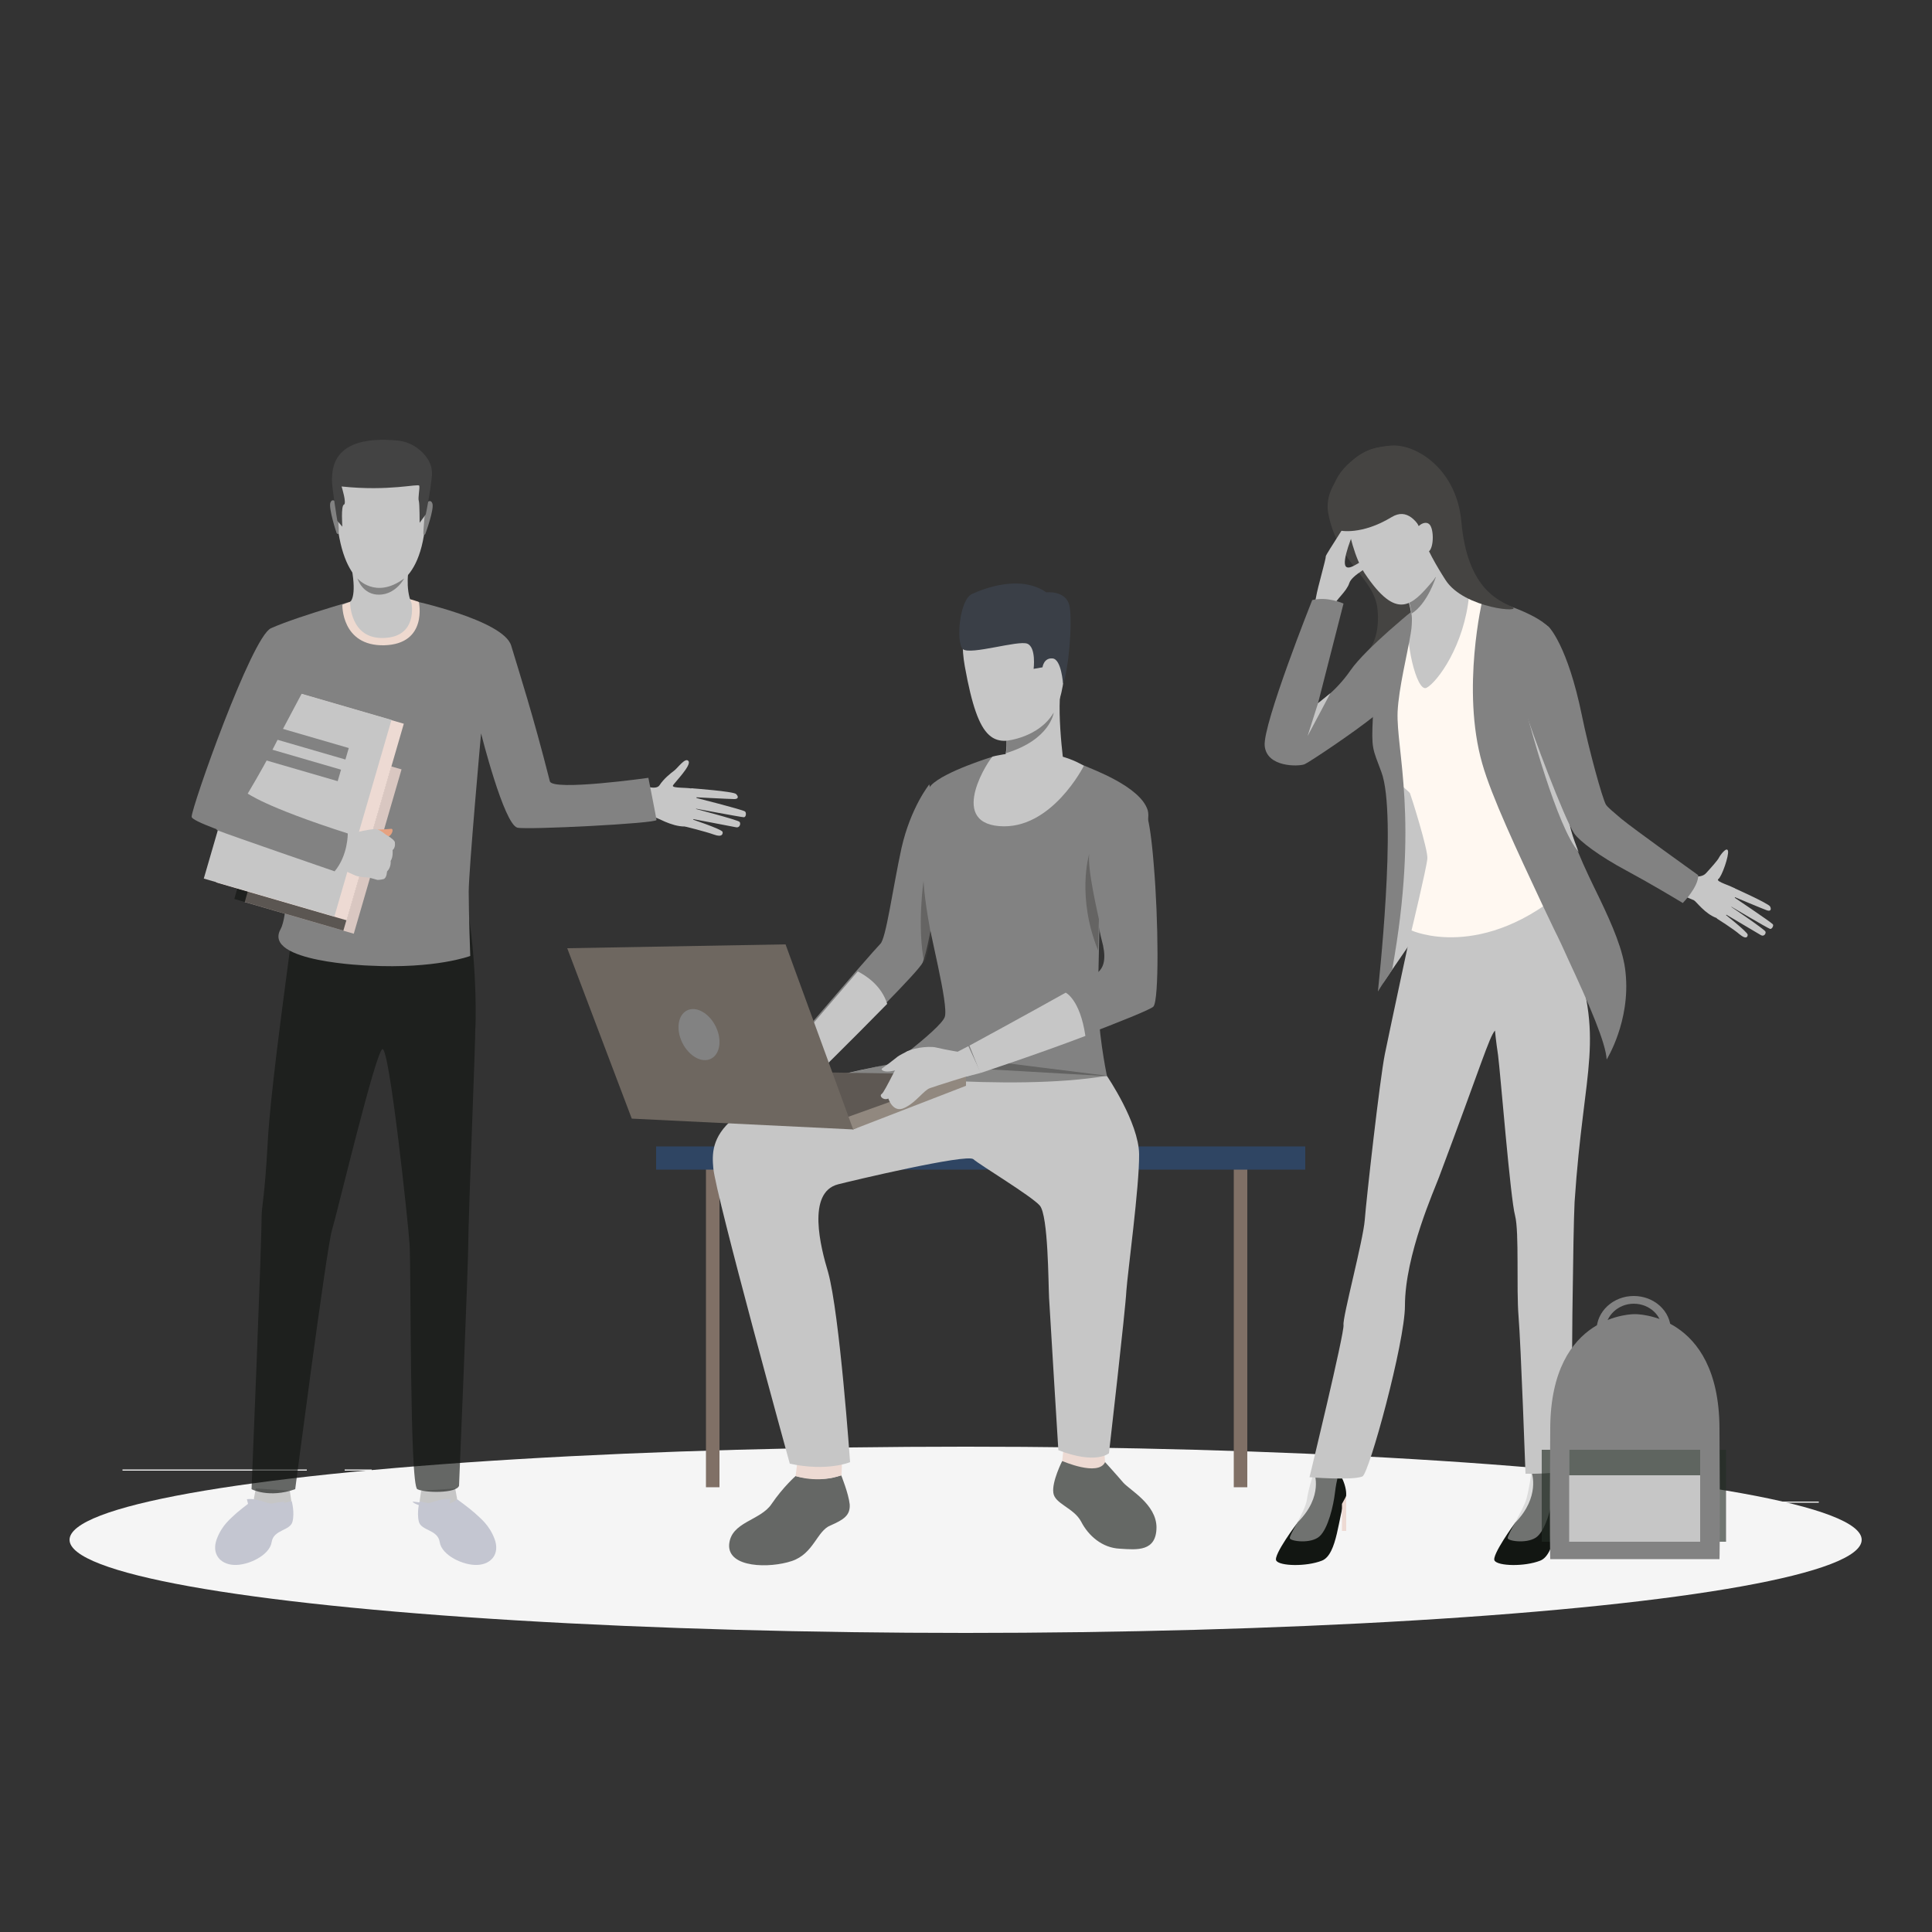 <?xml version="1.0" encoding="utf-8"?>
<!-- Generator: Adobe Illustrator 27.0.0, SVG Export Plug-In . SVG Version: 6.00 Build 0)  -->
<svg version="1.1" id="Capa_1" xmlns="http://www.w3.org/2000/svg" xmlns:xlink="http://www.w3.org/1999/xlink" x="0px" y="0px"
	 viewBox="0 0 500 500" style="enable-background:new 0 0 500 500;" xml:space="preserve">
<rect x="0" y="0" width="500" height="500" fill="#333333" stroke="none"/>
<style type="text/css">
	.st0{fill:#EBEBEB;}
	.st1{fill:#F5F5F5;}
	.st2{fill:#C6C6C6;}
	.st3{fill:#C4C6D1;}
	.st4{opacity:0.63;fill:#121612;}
	.st5{fill:#828282;}
	.st6{fill:#D9C7C1;}
	.st7{fill:#EDDAD3;}
	.st8{fill:#E6A281;}
	.st9{fill:#EED9CF;}
	.st10{fill:#434343;}
	.st11{fill:#807066;}
	.st12{fill:#2F4563;}
	.st13{opacity:0.63;}
	.st14{fill:#121612;}
	.st15{fill:#3A3F47;}
	.st16{opacity:0.5;fill:#454442;}
	.st17{opacity:0.48;fill:#454442;}
	.st18{fill:#5E5853;}
	.st19{fill:#91887F;}
	.st20{fill:#6E6760;}
	.st21{opacity:0.52;}
	.st22{fill:#FFF8F1;}
	.st23{fill:#454442;}
	.st24{opacity:0.63;fill:#242D25;}
</style>
<rect x="434.1" y="388.6" class="st0" width="36.6" height="0.3"/>
<rect x="411.8" y="378.4" class="st0" width="21.2" height="0.3"/>
<rect x="31.7" y="380.3" class="st0" width="47.7" height="0.3"/>
<rect x="89.2" y="380.3" class="st0" width="7" height="0.3"/>
<rect x="119" y="384.9" class="st0" width="103.5" height="0.3"/>
<ellipse id="freepik--path--inject-122" class="st1" cx="249.9" cy="398.5" rx="231.9" ry="24.1"/>
<path class="st2" d="M165.5,202.9c0,0,4.2,1.9,5.2,0.3c1-1.6,3-3.2,3.7-3.7c0.9-0.6,3-3.7,3.8-2.5c0.7,1.1-3.3,5.2-4,6.2
	c-0.7,1,4.5,0.4,5.5,1.1c1,0.7,1,9.7-2.5,9.6c-3.6,0-7.3-2.5-7.9-2.4c-0.6,0.1-4.8-0.8-4.8-0.8L165.5,202.9z"/>
<path class="st2" d="M178.9,204c0,0,11,0.8,11.6,1.5c0.7,0.7,0.6,1.3-0.5,1.3c-1,0-10.6-0.5-10.6-0.5s12.7,3.2,13.4,3.7
	c0.4,0.3,0.3,1.5-0.3,1.5c-0.6,0-13.4-2.4-13.4-2.4s11.9,3.1,12.3,3.6c0.4,0.5,0,1.6-0.9,1.4c-0.9-0.2-12.1-2.3-12.1-2.3
	s8.5,2.8,8.6,3.5c0.1,0.4,0,1.5-2.2,0.7c-2.2-0.8-7.5-2.1-7.5-2.1L178.9,204z"/>
<g>
	<path class="st3" d="M65.8,388c0,0-2.9,2.1-4.5,3.5c-1.6,1.5-3.8,3.1-5.2,6.8c-1.4,3.8,0.8,6.5,4.4,6.7c3.7,0.2,9.3-2.5,9.8-5.9
		c0.5-3.3,4.8-2.9,5.4-5.3c0.6-2.4-0.2-5.3-0.2-5.3L65.8,388z"/>
</g>
<g>
	<path class="st2" d="M66.2,385.2l-0.5,2.7c0,0,1.5,2.8,9.7,0.6l-0.4-2.7L66.2,385.2z"/>
</g>
<path class="st3" d="M73.7,388.6c0,0-1.9,0.2-3.2,0.5c-1.3,0.2-3.9-1.5-6.6-1.1l0.8,3.3C64.8,391.3,73.6,389.7,73.7,388.6z"/>
<g>
	<path class="st3" d="M118.3,388c0,0,2.9,2.1,4.5,3.5c1.6,1.5,3.8,3.1,5.2,6.8c1.4,3.8-0.8,6.5-4.4,6.7c-3.7,0.2-9.3-2.5-9.8-5.9
		c-0.5-3.3-4.8-2.9-5.4-5.3c-0.6-2.4,0.2-5.3,0.2-5.3L118.3,388z"/>
</g>
<g>
	<path class="st2" d="M117.8,385.2l0.5,2.7c0,0-1.5,2.8-9.7,0.6l0.4-2.7L117.8,385.2z"/>
</g>
<path class="st4" d="M121.2,236.2c0,0-28.4-5.6-43.1-0.3c-0.6,0.2-1.2,0.5-1.8,0.7c0,0,0,0.3-0.1,0.7c-0.1,1.1-0.5,3.4-0.9,6.4
	c-0.1,0.5-0.1,1.1-0.2,1.6c-2.1,15.8-5.2,38.9-5.8,50.1c-0.8,14.7-1.6,16.8-1.6,19.6c0,7.5-2.6,70.4-2.6,70.4s4.5,2.4,11.3,0
	c0,0,8.1-62.4,9.5-67c1.4-4.6,11.4-46.7,13.1-46.9c1.8-0.2,6.6,44.5,7,50.5c0.4,6.1,0,62.4,2,63.4c2,1,10.2,1.1,10.8-0.9
	c0,0,2.4-57.3,2.4-63.3c0-6,1.9-52.9,1.8-55C123.1,266.4,123.6,251.7,121.2,236.2z"/>
<path class="st5" d="M106.2,155.3c0,0,24.1,5.1,26.1,11.8c2,6.7,5.6,17.7,10,35.1c0.7,2.6,25.5-0.9,25.5-0.9s2.1,10.6,2.1,10.9
	c0.2,0.9-33.6,2.6-36,2c-3.5-0.9-9.4-24.4-9.4-24.4s-3.2,35.5-3.2,41s0.4,16.6,0.4,16.6s-8.9,3.4-26.2,2.5c0,0-27.6-0.9-22.9-9.4
	c3.6-6.4,1.4-49.1,0.8-49.4c-0.5-0.3-10.1,11.8-9.2,14.1c0.9,2.3,25.8,10.6,25.8,10.6s0.7,2.7-3.1,8.7c0,0-37.2-10.9-37.3-13.1
	c-0.1-2.3,15.5-46.5,20.5-48.8c7.3-3.3,26.5-8.6,26.5-8.6L106.2,155.3z"/>
<path class="st3" d="M106.8,388.6c0,0,1.9,0.2,3.2,0.5c1.3,0.2,3.9-1.5,6.6-1.1l-0.8,3.3C115.7,391.3,107,389.7,106.8,388.6z"/>
<rect x="69" y="194.2" transform="matrix(0.96 0.279 -0.279 0.96 63.635 -14.767)" class="st6" width="29.4" height="44.3"/>
<rect x="66.3" y="193.4" transform="matrix(0.96 0.279 -0.279 0.96 63.309 -14.044)" class="st4" width="29.4" height="44.3"/>
<rect x="62.7" y="181.4" transform="matrix(0.96 0.279 -0.279 0.96 61.132 -14.157)" class="st7" width="35.2" height="53"/>
<rect x="59.5" y="180.4" transform="matrix(0.96 0.279 -0.279 0.96 60.737 -13.292)" class="st2" width="35.2" height="53"/>
<rect x="70.4" y="190.8" transform="matrix(0.96 0.279 -0.279 0.96 56.807 -14.773)" class="st5" width="19.9" height="3.1"/>
<rect x="68.4" y="196.4" transform="matrix(0.96 0.279 -0.279 0.96 58.286 -13.989)" class="st5" width="19.9" height="3.1"/>
<path class="st8" d="M97.7,214.7c0,0,2.7-0.1,3.5-0.2c0.8-0.1,0.3,1.6-0.7,2C99.6,216.8,97.7,214.7,97.7,214.7z"/>
<path class="st2" d="M99.3,227.5c0,0-1.2,0.3-1.7,0.2c0,0-1-0.3-1.8-0.5c-0.2-0.1-0.4-0.1-0.6-0.1c-0.6-0.1-1.8,0-3.2-0.5
	c-1.3-0.5-5.8-2.8-5.8-2.8l1.3-4.2l1-3.3c0,0,7.6-2,8.9-1.7c0.1,0,0.2,0.1,0.4,0.1c1.1,0.4,1.7,1.1,2.2,1.4c0.2,0.1,2.1,1.2,2.2,1.9
	c0.1,0.9-0.1,1.6-0.6,2c0,0,0.2,1.8-0.5,2.8c0,0,0.2,1.6-0.9,2.7C100.1,225.4,100.2,227.1,99.3,227.5z"/>
<path class="st5" d="M90,215.7c0,0,0.1,5.6-3.4,9.8c0,0-27-9.3-30.3-10.6c-3.2-1.3,11.8-41.3,11.8-41.3l11.1,3.8l-6,11.3
	c0,0-2.9,6.3-9.1,16.7C64.2,205.3,67.9,208.6,90,215.7z"/>
<path class="st9" d="M88.6,156.5c0,0-0.3,10.7,10.8,10.5c11.4-0.3,9-11.2,9-11.2S99.7,152,88.6,156.5z"/>
<path class="st2" d="M105.8,146.9c0,0-1,5.4,0.7,9.2c0,0,1.7,8.7-7.1,9c-8.9,0.4-8.8-9.3-8.8-9.3s1.8-1.1,0.4-8.8
	C89.7,139.2,105.8,146.9,105.8,146.9z"/>
<path class="st2" d="M100.5,115.5c0,0,11.3,1.8,9.6,20c-1.7,18.2-11.7,16.7-12.4,16.7c-0.7,0-10,0.3-10.8-21.8
	C86.9,130.3,86.6,113.9,100.5,115.5z"/>
<path class="st5" d="M110.2,130.3c0,0,1.2-1.4,1.7,0c0.5,1.4-1.6,7.3-1.8,7.8c0,0-0.2,0.5-0.5,0.2
	C109.4,138.1,110.2,130.3,110.2,130.3z"/>
<path class="st5" d="M87.2,130.1c0,0-1.2-1.4-1.7,0c-0.5,1.4,1.5,7.6,1.6,7.8c0,0,0.2,0.5,0.5,0.2C87.9,137.9,87.2,130.1,87.2,130.1
	z"/>
<path class="st10" d="M110.2,133.1l-1.6,2.2c0,0,0-4.9-0.2-5.6c-0.3-0.8,0.3-3.4,0.1-4c-0.2-0.6-7.8,1.5-20.1,0.2
	c0,0,1.4,4.4,0.6,4.7c-0.8,0.3-0.4,5.7-0.4,5.7l-1.3-1.5c0,0-1.5-9.2-1.4-10.8c0.2-2-0.5-11.6,16.9-10c2,0.2,3.9,0.9,5.5,2.2
	c1.8,1.4,3.6,3.6,3.5,6.6C111.5,126.8,110.2,133.1,110.2,133.1z"/>
<path class="st5" d="M92.5,149.7c0,0,4.7,5.5,12.1,0c0,0-2.1,4.1-6.4,4.2C93.8,154,92.5,149.7,92.5,149.7z"/>
<path class="st4" d="M205.9,382c0,0-3.2,2.8-6.2,7.2c-2.9,4.4-10.6,4.6-11,10.6c-0.3,6,10.5,6.1,16.2,4.2c5.7-1.9,6.5-7.8,10-9.2
	c3.4-1.5,5.2-2.6,5-5.5c-0.3-2.8-2.2-7.5-2.2-7.5s-2.1,0.7-3.4,0.8C213.1,382.8,208.9,382.8,205.9,382z"/>
<path class="st5" d="M244.5,220.5c0,0-2.2,13-3.9,21.5c0,0,0,0,0,0c-0.7,3.5-1.4,6.2-1.8,7.1c-0.5,1.1-4.6,5.5-9.6,10.6
	c-8.8,9-20.4,20.4-20.4,20.4l-4.5-8.6c0,0,10.3-12.1,17.3-20.2c3.2-3.7,5.8-6.6,6.2-7c1.5-1.3,3.2-14.2,5.5-24.8
	c2.4-10.6,7.2-16.5,7.2-16.5L244.5,220.5z"/>
<path class="st2" d="M229.6,259.8c-8.8,9-20.4,20.4-20.4,20.4l-4.5-8.6c0,0,10.3-12.1,17.3-20.2C224.1,252.5,228.1,255,229.6,259.8z
	"/>
<rect x="182.7" y="301.3" class="st11" width="3.5" height="83.6"/>
<rect x="319.3" y="301.3" class="st11" width="3.5" height="83.6"/>
<rect x="169.8" y="296.7" class="st12" width="168" height="6"/>
<g class="st13">
	<path class="st14" d="M286,378.4c0,0,3,3.3,4.7,5.3c1.8,2,8.5,5.6,8.6,11.5c0,6.4-5,5.9-9.5,5.6c-4.5-0.2-8.1-3.3-10-7
		c-1.9-3.6-6.9-4.6-7.2-7.5c-0.4-2.9,2.3-8.2,2.3-8.2L286,378.4z"/>
</g>
<path class="st7" d="M275.5,372.6l-0.6,5.5c0,0,9.3,4.1,11.1,0.3l-0.4-4.9L275.5,372.6z"/>
<path class="st7" d="M206.4,378l-0.5,4c0,0,5.6,2,11.9-0.2l0.1-3.5L206.4,378z"/>
<path class="st5" d="M286.5,278.5c0.3,1.2-59.7,0-59.7,0s16.6-12.1,17.7-15.3c1.1-3.2-4.2-22.6-4.9-28.9c-0.6-5-1.9-27.6,1.4-31.1
	c3.5-3.6,16-7.4,16-7.4l18.3,0.7c0,0,3,0.6,5.2,1.6c2.2,1,14.5,5.4,16.5,11.5c2,6.2-12.3,25.9-12.3,25.9s0,0.9-0.1,2.3c0,0,0,0,0,0
	c-0.1,1.9-0.1,4.9-0.2,8.1c-0.1,4.1-0.2,8.7-0.2,12.1C284,265.9,286.2,277.3,286.5,278.5z"/>
<path class="st2" d="M286.5,278.5c0,0,8.2,12,8.3,20.2c0.1,8.2-3,30.9-3.3,35.4c-0.2,4.5-4.5,42-4.5,42s-3.3,3-13.1-0.8
	c0,0-2.2-35.6-2.4-39.4c-0.2-3.8-0.2-21.3-2.4-23.9c-2.2-2.5-15.5-10.5-17.2-12c-1.7-1.5-31.9,5.7-35,6.5
	c-8.2,2.1-4.5,16.4-2.6,22.7c3,10.7,5.7,49.2,5.7,49.2s-5.8,2.5-15.6,0.4c0,0-19.2-69.6-19.8-76.5c-0.6-6.9-0.9-18.3,46.3-27
	L286.5,278.5z"/>
<path class="st2" d="M261.9,156.1c0,0-15.8-3.6-12.2,16.4c3.6,19.9,7.4,21.5,17,17.4c9.6-4.1,8.7-16.9,9.2-23.2
	C276.3,160.4,267,156.3,261.9,156.1z"/>
<path class="st2" d="M257.7,200.9c0,0,7,7.4,18.1,0.7c0,0-2.5-16.1-1.2-24c1.3-7.9-14.5,12.2-14.5,12.2c0.2,0.1,0.3,0.9,0.4,1.9
	c0,0.9,0,2-0.2,3.2C260.1,197.5,259.3,200.3,257.7,200.9z"/>
<path class="st15" d="M275.1,176.9c0,0-0.4-6.3-2.7-6.5c-2.3-0.2-2.6,2.3-2.6,2.3l-2.3,0.4c0,0,0.7-5.5-1.6-6.5
	c-2.3-1-14.8,3-16.7,1.4c-1.8-1.6-1-12.8,2.4-14.3c3.3-1.5,12.5-5,19.2-0.4c0,0,5.2-0.6,6,3.6C277.6,161.3,276.5,173.8,275.1,176.9z
	"/>
<path class="st5" d="M260.4,194.9c11.4-3.5,12.3-10.4,12.3-10.5c-3.8,6.5-12.2,7.3-12.2,7.3C260.6,192.6,260.5,193.7,260.4,194.9z"
	/>
<path class="st2" d="M280.5,198.2c0,0-8.4,16.7-21.9,15.6c-13.5-1.1-2.3-17.8-1.7-18C257.6,195.6,270.8,192.3,280.5,198.2z"/>
<path class="st16" d="M219.9,277.6c0,0,41.5,5.1,66.6,0.8l-48-6C238.5,272.5,238.2,273.7,219.9,277.6z"/>
<path class="st2" d="M250.9,270.6l-3.1,1.6c0,0,0.7,4.9,2.4,6.4l3.5-0.9C253.7,277.7,253,272.3,250.9,270.6z"/>
<path class="st5" d="M298.5,260.5c-0.6,0.7-8.8,4-18,7.5l0,0c-12.6,4.8-26.8,9.4-26.8,9.4l-3.2-6.9c0,0,14.9-8.1,24.9-13.7
	c4.7-2.7,8.4-4.8,8.9-5.3c1.6-1.5,2-4,0.8-8.3c-1.2-4.3-3.9-24.1-4.2-26.4c-0.3-2.3,0.8-8.5,6.5-8.8c5.8-0.3,8.7,1.3,8.7,1.3
	s1.4,0.6,2.5,14.6C299.8,238,300,258.8,298.5,260.5z"/>
<path class="st17" d="M284.4,237.9C284.4,237.9,284.4,237.9,284.4,237.9c-0.1,1.9-0.1,4.9-0.2,8.1c-5.6-13.8-2.4-24.8-2.3-25
	C281.3,224.8,284.4,237.7,284.4,237.9z"/>
<path class="st17" d="M241,242.1C241,242.1,241,242.1,241,242.1c-0.7,3.5-1.4,6.2-1.8,7.1c-1.9-9.3-0.2-21.2-0.2-21.2
	C239.3,233.6,241,242.1,241,242.1z"/>
<path class="st2" d="M280.9,268.1L280.9,268.1c-12.6,4.8-27.2,9.6-27.2,9.6l-2.8-7.1c0,0,14.9-8.1,24.9-13.7
	C275.8,256.9,279.5,258.6,280.9,268.1z"/>
<polygon class="st18" points="250,278.1 191.1,277.2 220.8,292.3 "/>
<polygon class="st19" points="220.8,292.3 250,281 250,278.1 218.5,289.4 "/>
<g>
	<path class="st2" d="M248.5,272.3c0,0-3.7-0.6-6.2-1.2c-2-0.5-6.9,0.2-8.1,1.4c-1.2,1.3-5.2,10.1-6,10.6c-0.8,0.5,0.4,1.8,1.7,1.2
		c0,0,1.2,3.9,4.2,2.4c3-1.4,5-4.6,6.6-5.1c1.6-0.6,10.7-3.4,10.7-3.4S250.8,271.3,248.5,272.3z"/>
</g>
<g>
	<path class="st2" d="M235,272c0,0-2.4,1.1-3,1.7c-0.6,0.5-3.1,2.4-3.7,2.8c-0.6,0.4,0.9,1.7,5.4-0.2C238.2,274.3,235,272,235,272z"
		/>
</g>
<polygon class="st20" points="220.8,292.3 203.3,244.4 146.8,245.4 163.5,289.5 "/>
<path class="st5" d="M185.2,265.6c1.7,3.4,1.2,7.2-1.2,8.4c-2.4,1.2-5.7-0.7-7.4-4.1c-1.7-3.4-1.2-7.2,1.2-8.4
	C180.2,260.3,183.5,262.2,185.2,265.6z"/>
<path class="st2" d="M362,161.4c0,0-4.1,20.3-1.8,40.5c2.3,20.2-2.2,52.4-2.2,52.4l22.8-33.2L362,161.4z"/>
<g>
	<path class="st14" d="M335.9,393.9c0,0-6.5,8.6-5.6,10c0.9,1.4,7.7,1.6,11.8,0c4.1-1.6,4.2-11.7,6.1-16c0.8-1.8-0.9-7.2-3.2-7.6
		c-2.4-0.4-4.9,0.8-4.9,0.8S342.6,387.2,335.9,393.9z"/>
</g>
<g class="st21">
	<g>
		<path class="st2" d="M340.1,381c0,0-1.4,3.7-1.9,7.2c-0.4,2.9-4.6,9.1-4.4,9.9c0.2,0.8,5.5,1.5,7.7-0.5c2.2-2,3.6-7.9,4-11.4
			c0.4-3.3,1-4.9,1-4.9S342.1,378.9,340.1,381z"/>
	</g>
</g>
<g>
	<path class="st14" d="M392.1,394.1c0,0-6.2,8.5-5.3,9.8c0.9,1.4,7.7,1.6,11.8,0c4.1-1.6,4.2-11.7,6.1-16c0.8-1.8-0.9-7.2-3.2-7.6
		c-2.4-0.4-5.1,0.8-5.1,0.8S398.7,387.4,392.1,394.1z"/>
</g>
<g class="st21">
	<g>
		<path class="st2" d="M396.3,381.2c0,0-0.5,4-1.3,6.8c-0.8,2.8-5,9.3-4.8,10.1c0.2,0.8,5.5,1.5,7.7-0.5c2.2-2,3.8-7.8,4-11.4
			c0.2-3.5-0.5-5.8-0.5-5.8S398.4,379,396.3,381.2z"/>
	</g>
</g>
<g>
	<path class="st2" d="M365.2,240.8c0,0-5.5,25.6-6.8,32c-1.3,6.4-4.8,37.6-5.2,42.9c-0.4,5.3-5.8,25.3-5.5,27.2
		c0.3,1.9-8.8,39.4-8.8,39.4s11.1,0.9,13.7-0.2c1.7-0.7,11-34.7,11-44.2c0-13.1,7.7-30.2,8.8-33.2c11-29.3,13-36.3,14.5-38
		c0,0,0.2,2.4,0.8,6.4c0.6,4.6,3.2,37.2,4.4,41.5c1.1,4.3,0.3,18.8,0.9,26.1c0.6,7.3,1.8,40.7,1.8,40.7s8.8,0.2,11.3-1.2
		c0.8-0.5,0.7-35.9,0.9-44.6c0.1-8.7,0.3-20.7,0.5-24.5c2.4-36.1,8.1-41.3-1-66.8C389.3,196.6,365.2,240.8,365.2,240.8z"/>
</g>
<g>
	<polygon class="st7" points="348.4,387.2 348.4,396.2 347.3,396.2 347.3,389.2 	"/>
</g>
<g>
	<polygon class="st7" points="404.8,387.2 404.8,396.2 403.6,396.2 403.6,389.2 	"/>
</g>
<path class="st22" d="M360.8,166c0,0-5.9,24.2-4.5,29c1.4,4.8,8.3,9.6,8.6,10.3c0.3,0.7,4.7,14.6,4.5,16.9
	c-0.2,2.4-4.1,18.6-4.1,18.6s18.3,8.4,40.7-11.4c0,0-5.2-15.9-5.4-18.2c-0.2-2.3-0.8-19.8,0-21.9c0.8-2.1,2.2-23.2,1.2-25.2
	c-1-2.1-12.3-7.8-20.9-9.5C372.2,152.9,360.8,166,360.8,166z"/>
<path class="st23" d="M351.3,119c0,0-9.2,5.8-7.5,14.1c2.5,12.7,11.9,16.4,12.7,24.6c0.8,8.2-2.8,11.1-2.8,11.1l14.2-12.6L351.3,119
	z"/>
<path class="st2" d="M337.5,163.4c0,0,2.7-6.4,3.1-8.9c0.4-2.5,2.6-9.9,2.5-10.5c0-0.6,7.7-11.8,7.7-13.1c-0.1-1.3,2.8-0.3,0.9,3.7
	c-1.9,4-4.5,10.7-3.4,12c1.1,1.3,4.7-2.4,6-1.9c1.4,0.5,1.2,0.3,1,1c-0.2,0.7-5.4,3-6.1,5.2c-0.7,2.2-3.5,4.3-4.1,6
	c-0.6,1.7-3.5,9.7-3.5,9.7L337.5,163.4z"/>
<path class="st5" d="M365.9,157.8l-1.7,6.3l-4.9,18.2c0,0-1.6,1.3-3.9,3.2c-5.1,4.1-16.6,11.8-17.8,12.3c-1.6,0.6-9.8,0.8-10.3-4.8
	c-0.5-5.6,12.3-37.7,12.3-37.7c4-1,8.1,0.9,8.1,0.9l-6.6,25.8c0.1-0.1,4.6-3,8.4-8.5c2-2.9,6.2-6.9,9.9-10.2
	c2.5-2.2,4.7-4.1,5.8-4.9C365.7,158,365.9,157.8,365.9,157.8z"/>
<path class="st2" d="M380.2,154c-1.2,13-8.2,22.5-11,24c-2.7,1.4-5.8-13.6-4.3-16.2c0.4-0.7,0.5-1.7,0.3-2.9c-0.2-2.1-1.1-4.6-1.6-6
	c-0.2-0.6-0.4-0.9-0.4-0.9s8.9-17.2,10.7-8.1C375.7,152.9,380.2,154,380.2,154z"/>
<path class="st5" d="M371.6,149.3c0,0.1-2.2,7-6.3,9.5c-0.2-2.1-1.1-4.6-1.6-6L371.6,149.3z"/>
<path class="st2" d="M347.1,123.3c0,0,1,17.3,6.1,25.1c8.3,12.4,12.2,8.3,17.4,2.2c7.6-8.7-2.8-31.1-2.8-31.1L347.1,123.3z"/>
<path class="st23" d="M346.8,137.3c0,0,5.5,1.3,13.4-3.5c7.8-4.7,11,13.4,12.9,13.9c1.9,0.5,2.9-19.8-1.3-24.5
	c-4.3-4.7-11.9-10.5-19.5-5.7C343.9,122.8,342.7,130,346.8,137.3z"/>
<path class="st5" d="M415.8,274.2c-0.2-4.2-4.4-14-9.8-25.6c-1.2-2.7-2.5-5.5-3.9-8.3c-1-2.1-2-4.2-3-6.3
	c-6.5-13.9-13.1-27.9-15.5-36.4c-5.5-19.2,0.1-42.6,0.1-42.6c0,0,0,0,0,0c6.5,1.1,15.3,4.8,17.4,7.7c0,0,0,0,0,0
	c0.1,0.1,0.2,0.3,0.2,0.4c0.8,1.4,2.8,7.4,5,11.8c0,0-3,2.2-5.1,7.2c-0.9,2.1-1.6,4.4-1.7,6.6c0,1,0,2,0.2,3c0.1,0.3,0.2,0.6,0.3,1
	c2.8,8.7,5.8,18.2,5.8,18.2c0,0.8,0.2,1.7,0.4,2.7c0,0,0,0,0,0v0c0.4,1.9,1.1,4,2,6.3c0.1,0.3,0.2,0.5,0.3,0.8c0,0,0,0,0,0
	c1.5,3.7,3.5,7.8,5.5,11.9c3.2,6.7,6.2,13.5,6.7,19.2C422,264.3,415.8,274.2,415.8,274.2z"/>
<path class="st23" d="M348.9,120.5c0,0,2.9-4.8,11.4-5.2c6.5-0.3,16.7,6.3,17.9,19.7c1.5,17.1,9.4,20.3,13,22
	c3.6,1.7-12.3,0.6-17.1-6.9c-2.2-3.4-5.1-8.4-6.1-11.9c-1-3.5-8.8-16.9-14.4-14.4C347.9,126.3,348.9,120.5,348.9,120.5z"/>
<path class="st2" d="M366.4,138.7c-0.7-2.2,2.5-4.5,3.7-2.8c1.2,1.7,0.9,7.6-1.2,7C366.9,142.1,366.4,138.7,366.4,138.7z"/>
<polygon class="st2" points="341.1,182 338.4,190.5 344.3,179.4 "/>
<path class="st5" d="M365.2,158.4c0,0,0.5,2-0.1,5.5c-0.9,5.5-3.1,14.1-3.4,20.3c-0.4,10.1,5.6,27.9-1.4,66.7
	c-1.1,1.9-2.4,3.5-3.7,5.7c0-0.3,5.1-45.7,0.9-56.8c-2.3-6.2-2.6-5.9-2.2-14.2c0.2-6.4,0.4-12.3,3-20.9
	C360.8,162.4,364.2,159.2,365.2,158.4z"/>
<path class="st2" d="M408.6,220.5c-5.6-6-13.1-34.5-13.1-34.5c1.6-0.2,2.9,0.8,4.1,2.5c4.7,6.7,6.5,24.1,6.6,24.8c0,0,0,0,0,0v0
	c0.4,1.9,1.1,4,2,6.3C408.3,220,408.5,220.3,408.6,220.5C408.6,220.5,408.6,220.5,408.6,220.5z"/>
<path class="st2" d="M436.9,226.4c0,0,3.1,1.2,4.6-0.4c1.1-1.2,3.1-3.4,3.4-4.1c0.3-0.6,2-2.9,2.3-1.7c0.3,1.2-1.6,6.7-2.5,7.3
	c-0.9,0.7,3.8,1.8,4.4,2.6c0.7,0.9-1.7,8.7-4.8,7.5c-3.1-1.1-5.3-4.3-5.9-4.6c-0.9-0.4-4.4-1.9-4.4-1.9L436.9,226.4z"/>
<path class="st2" d="M448.5,229.7c0,0,9.2,4.1,9.6,4.9c0.4,0.8,0.1,1.3-0.8,1c-0.9-0.3-9-3.7-9-3.7s10,6.7,10.5,7.3
	c0.3,0.3-0.2,1.3-0.7,1.2c-0.5-0.1-10.8-6.2-10.8-6.2s9.4,6.3,9.6,6.9c0.2,0.5-0.4,1.4-1.2,0.9c-0.7-0.4-9.8-5.8-9.8-5.8
	s6.4,5,6.4,5.7c0,0.6-0.4,1.3-2.1-0.1c-1.6-1.4-5.9-4.1-5.9-4.1L448.5,229.7z"/>
<path class="st5" d="M409.4,185.2c1.8,8.8,5.3,21.5,6.2,23c0.4,0.7,1.9,1.9,4,3.7c3,2.5,19.9,14.6,19.9,14.6c0.1,3-4,7.2-4,7.2
	c-2.8-1.7-8.5-5.1-14.6-8.4c-7.1-3.8-12.1-7.6-13.5-9.6c-2.5-3.7-11.1-26.5-12.8-32.2c-0.7-2.2-1.4-5.9-2.1-9.6
	c-0.9-4.9-1.7-9.8-1.9-11.3c0-0.3-0.1-0.5-0.1-0.5c0,0,0,0,0,0s3.7-4.8,10.3,0.1C400.9,162.3,405.7,167.1,409.4,185.2z"/>
<g>
	<path class="st5" d="M422.8,353c-5.3,0-9.6-3.9-9.6-8.8c0-4.8,4.3-8.8,9.6-8.8c5.3,0,9.6,3.9,9.6,8.8
		C432.4,349.1,428.1,353,422.8,353z M422.8,337.4c-4,0-7.3,3.1-7.3,6.8c0,3.8,3.3,6.8,7.3,6.8c4,0,7.3-3.1,7.3-6.8
		C430.2,340.5,426.9,337.4,422.8,337.4z"/>
</g>
<rect x="399" y="375.2" class="st24" width="47.7" height="23.8"/>
<path class="st5" d="M401.2,403.5c0,0-0.2-5.3,0-34c0.2-29.8,21.9-29.4,21.9-29.4s21.7-0.4,21.9,29.4c0.2,28.7,0,34,0,34H401.2z"/>
<rect x="406.1" y="375.2" class="st2" width="33.9" height="23.8"/>
<rect x="406.1" y="375.2" class="st24" width="33.9" height="6.6"/>
</svg>
